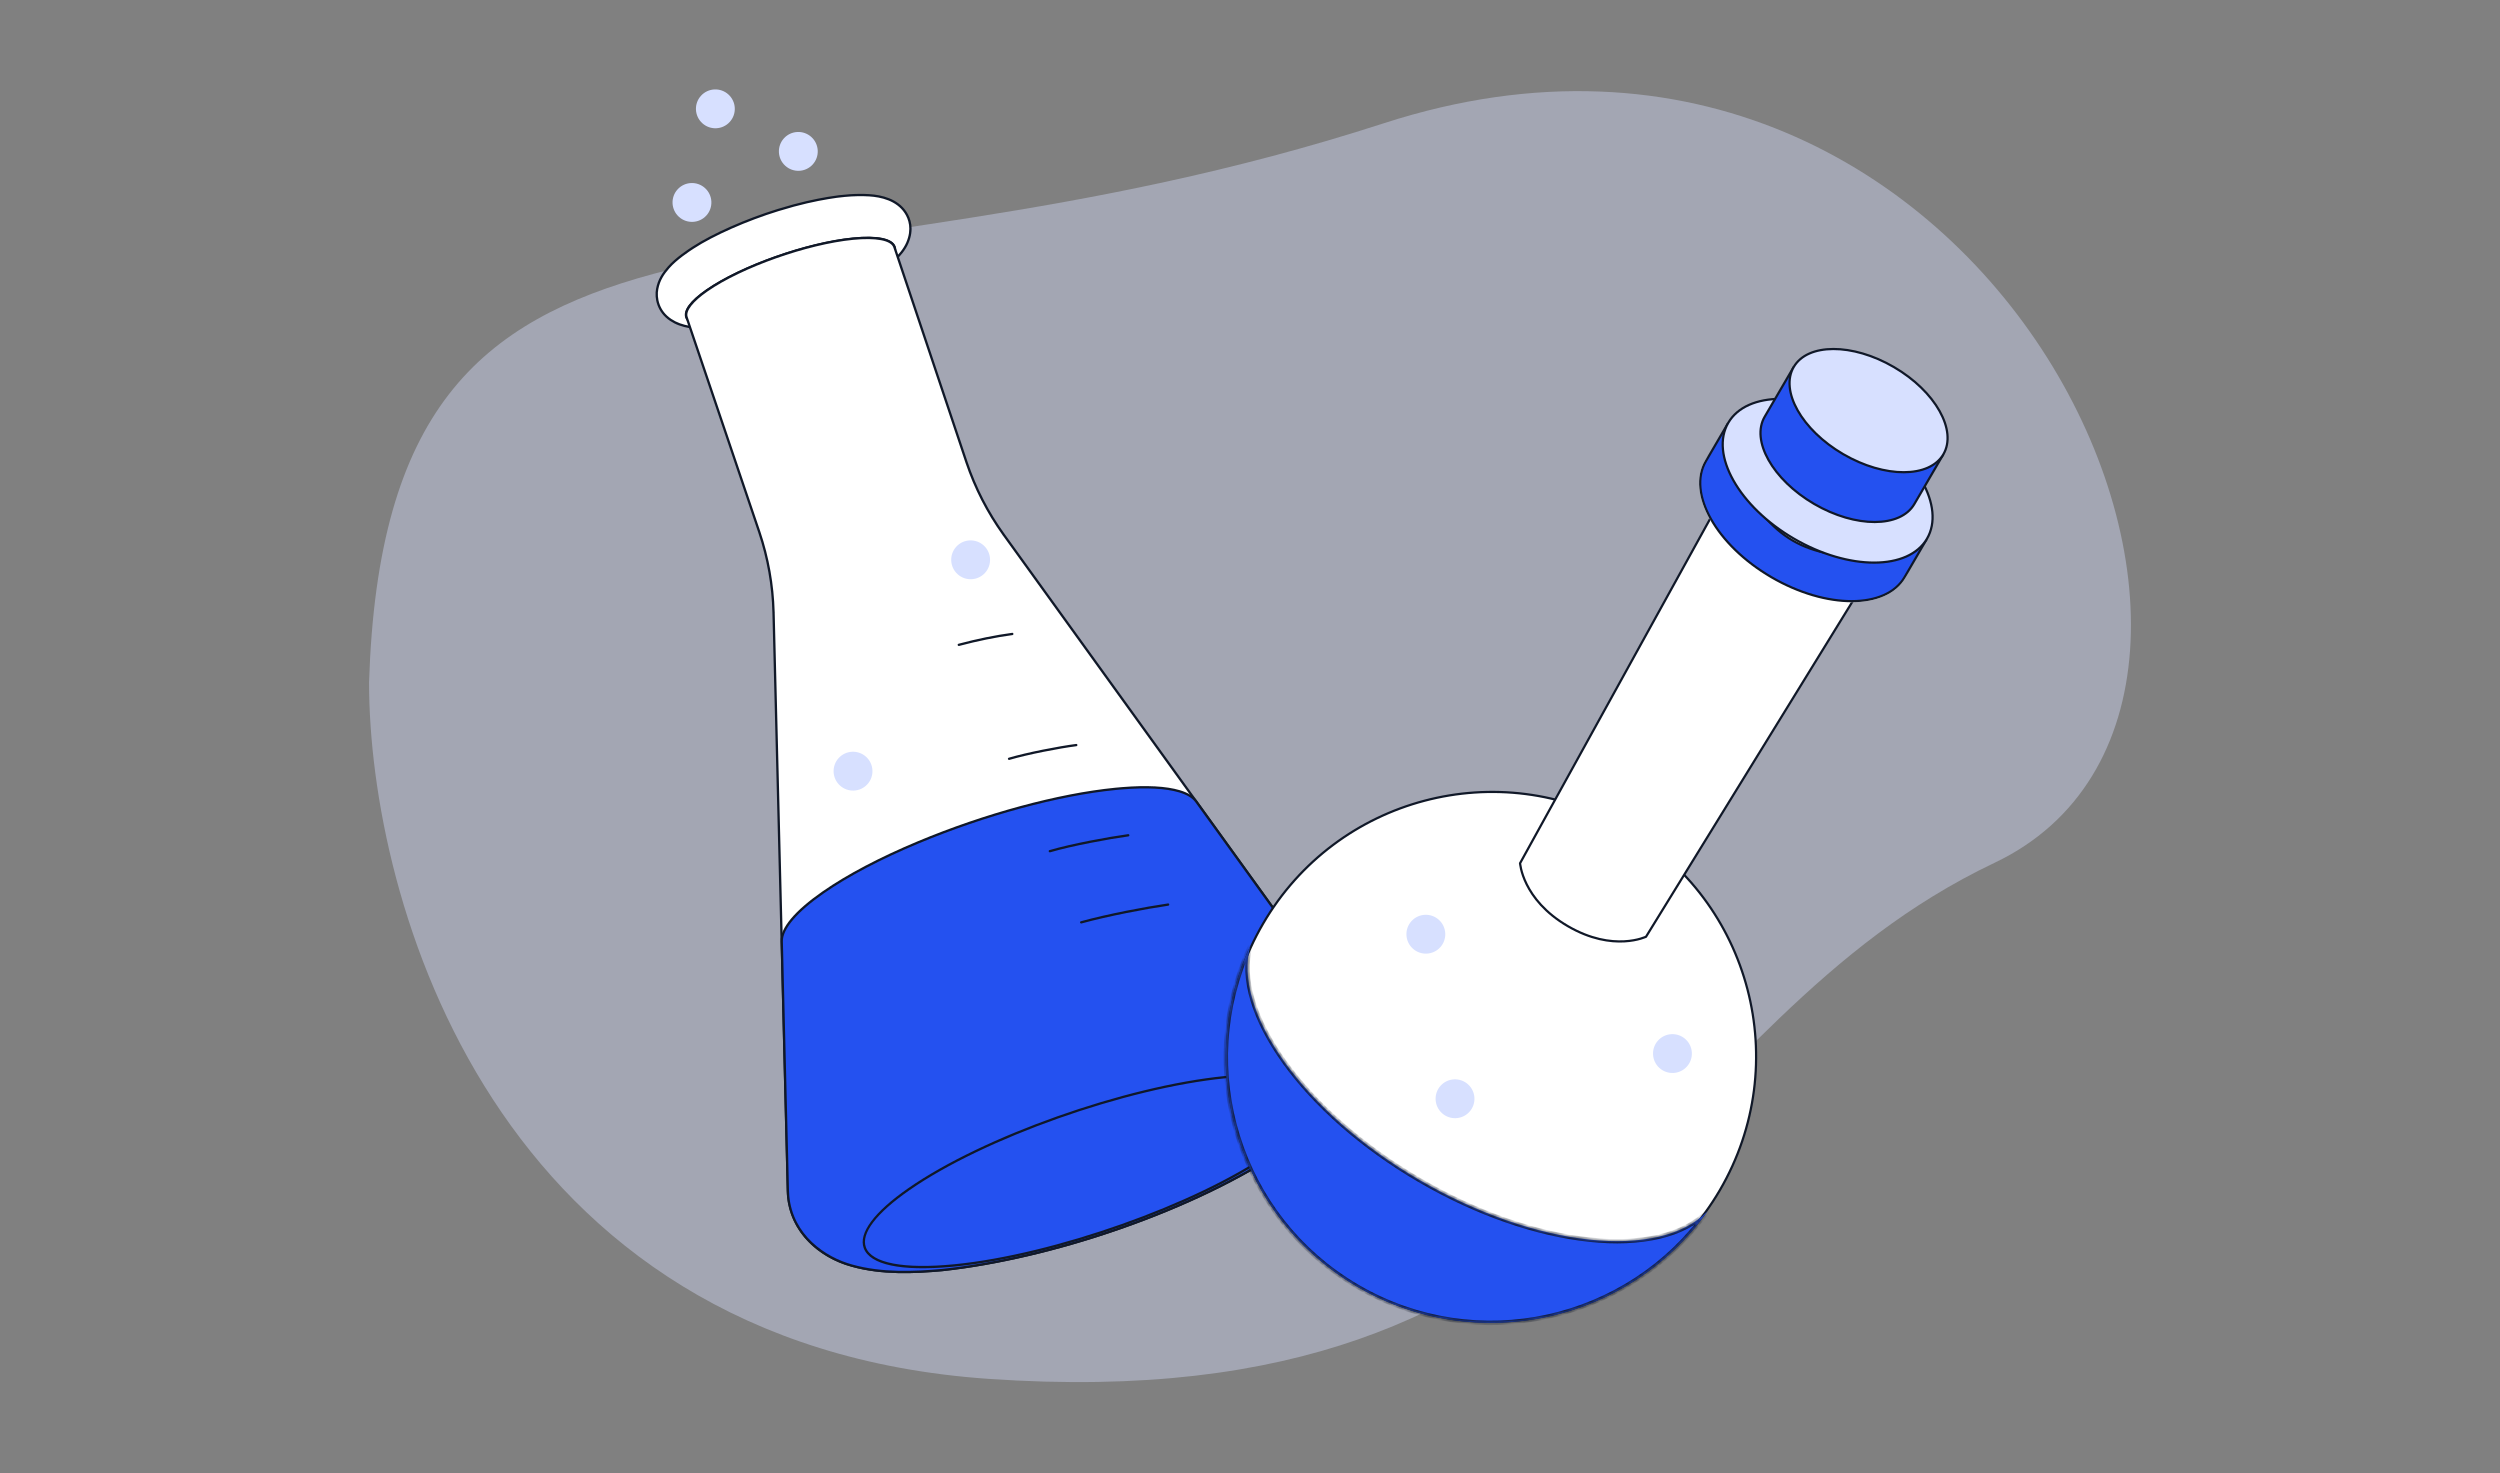 <svg width="560" height="330" viewBox="0 0 560 330" fill="none" xmlns="http://www.w3.org/2000/svg">
<rect x="0" y="0" width="560" height="330" fill="#808080" stroke="none"/>
<path opacity="0.4" d="M221.369 308.863C110.408 301.157 82.668 201.626 82.668 152.824C86.521 31.46 173.209 71.915 309.984 27.607C446.759 -16.7 523.815 156.677 446.759 193.278C369.702 229.88 360.07 318.495 221.369 308.863Z" fill="#D7E0FF"/>
<path d="M197.118 60.873C195.446 61.987 193.551 63.249 189.516 65.205C185.228 67.284 180.577 68.898 180.532 68.913C175.961 70.483 173.424 71.213 169.22 72.166C165.029 73.116 161.574 73.382 160.439 73.469C159.297 73.557 156.615 73.631 154.64 73.281C152.744 72.944 151.468 72.474 150.236 71.659C147.382 69.77 146.821 66.737 147.209 64.714C147.593 62.707 148.496 61.347 149.733 59.922C151.455 57.938 154.294 56.086 155.227 55.478C159.742 52.532 167.224 49.225 174.287 47.051C179.337 45.498 182.647 44.836 185.471 44.352C188.843 43.774 191.96 43.569 194.737 43.741C197.392 43.906 200.953 44.709 202.841 47.595C203.758 48.998 204.573 51.32 203.241 54.41C201.957 57.387 198.689 59.742 197.118 60.873Z" fill="white"/>
<path d="M161.507 73.643C161.06 73.684 160.706 73.711 160.46 73.73C159.306 73.819 156.596 73.893 154.596 73.538C152.662 73.195 151.358 72.714 150.094 71.877C147.133 69.918 146.552 66.768 146.954 64.666C147.349 62.603 148.273 61.209 149.538 59.752C151.284 57.741 154.145 55.874 155.085 55.261C159.619 52.303 167.127 48.984 174.211 46.804C179.276 45.246 182.595 44.582 185.428 44.096C188.82 43.515 191.957 43.309 194.753 43.483C197.468 43.651 201.112 44.477 203.059 47.453C204.011 48.91 204.858 51.318 203.48 54.515C202.168 57.559 198.86 59.941 197.27 61.086C197.268 61.088 197.265 61.09 197.263 61.092C195.584 62.21 193.681 63.477 189.63 65.441C185.297 67.542 180.662 69.146 180.617 69.162C176.035 70.735 173.492 71.466 169.278 72.422C165.976 73.17 163.131 73.495 161.507 73.643ZM189.298 44.109C188.079 44.22 186.817 44.387 185.516 44.61C182.7 45.092 179.4 45.752 174.364 47.302C167.322 49.469 159.866 52.764 155.369 55.698C154.444 56.301 151.628 58.138 149.93 60.094C148.72 61.488 147.838 62.816 147.465 64.764C147.093 66.709 147.633 69.625 150.38 71.443C151.58 72.237 152.828 72.696 154.686 73.025C156.635 73.371 159.289 73.298 160.42 73.211C161.55 73.124 164.99 72.859 169.164 71.913C173.356 70.963 175.887 70.235 180.448 68.668C180.494 68.653 185.118 67.049 189.403 64.972C193.42 63.025 195.307 61.768 196.971 60.66C198.524 59.541 201.749 57.217 203.003 54.308C204.289 51.324 203.506 49.089 202.624 47.739C200.795 44.943 197.317 44.164 194.721 44.002C193.035 43.898 191.22 43.934 189.298 44.109Z" fill="#101828"/>
<path d="M195.82 61.344C203.566 55.961 201.449 52.427 191.093 53.453C180.738 54.478 166.063 59.674 158.318 65.057C150.573 70.441 152.689 73.974 163.045 72.949C173.401 71.924 188.075 66.728 195.82 61.344Z" fill="white"/>
<path d="M162.736 73.234C157.441 73.716 154.171 72.999 153.511 71.203C152.912 69.573 154.522 67.371 158.169 64.837C165.932 59.44 180.691 54.214 191.067 53.187C196.559 52.647 199.952 53.353 200.625 55.185C201.225 56.816 199.614 59.017 195.968 61.552C188.204 66.948 173.446 72.174 163.07 73.202C162.958 73.213 162.846 73.224 162.736 73.234ZM191.449 53.674C191.34 53.684 191.23 53.695 191.118 53.706C180.816 54.725 166.168 59.911 158.465 65.265C155.133 67.581 153.505 69.68 153.999 71.024C154.574 72.589 157.861 73.189 163.018 72.683C173.321 71.663 187.969 66.477 195.671 61.124C199.003 58.808 200.631 56.709 200.138 55.365C199.574 53.834 196.415 53.221 191.449 53.674Z" fill="#101828"/>
<path d="M303.632 232.329C303.474 230.784 302.869 229.193 302.323 227.748C301.972 226.873 301.57 226.257 300.597 224.769C300.598 224.769 300.598 224.77 300.598 224.77C275.368 189.805 250.138 154.842 224.908 119.877C224.873 119.828 224.828 119.783 224.789 119.737C224.828 119.783 224.872 119.827 224.907 119.875C221.299 114.887 218.465 109.381 216.493 103.534L200.345 55.336C199.788 53.681 196.61 52.919 191.062 53.468C180.729 54.492 166.088 59.676 158.359 65.047C154.781 67.535 153.312 69.626 153.793 71.054L170.087 119.19C172.056 125.042 173.132 131.146 173.278 137.307C173.277 137.255 173.282 137.201 173.285 137.148C173.282 137.202 173.277 137.257 173.278 137.31C174.346 180.435 175.412 223.554 176.48 266.679C176.48 266.679 176.48 266.678 176.48 266.678C176.65 275.507 183.414 281.504 190.842 283.505C197.256 285.307 204.168 285.12 211.068 284.493C235.579 281.848 267.331 271.173 288.105 257.129C295.766 251.645 302.109 245.949 303.598 237.107C303.744 235.571 303.88 233.859 303.632 232.329Z" fill="white"/>
<path d="M211.094 284.753C204.822 285.323 197.507 285.65 190.77 283.757C186.873 282.707 183.312 280.602 180.747 277.83C177.865 274.718 176.299 270.864 176.218 266.687C176.218 266.687 176.218 266.687 176.218 266.687L173.016 137.318C173.016 137.315 173.016 137.312 173.016 137.309C172.871 131.176 171.802 125.108 169.839 119.275L153.545 71.139C152.998 69.515 154.611 67.336 158.21 64.835C165.955 59.45 180.681 54.236 191.035 53.211C196.568 52.663 199.961 53.389 200.59 55.254L216.738 103.453C218.704 109.282 221.522 114.755 225.114 119.721C225.115 119.723 225.116 119.724 225.117 119.726L300.807 224.619C300.811 224.624 300.814 224.629 300.818 224.634C300.818 224.634 300.818 224.634 300.818 224.635C301.797 226.133 302.203 226.755 302.563 227.652L302.583 227.706C303.12 229.127 303.728 230.737 303.888 232.297C304.136 233.832 304.008 235.528 303.855 237.133C302.419 245.67 296.58 251.383 288.254 257.342C278.252 264.104 265.397 270.324 251.072 275.333C237.451 280.096 223.253 283.441 211.094 284.753ZM176.737 266.668C176.738 266.67 176.738 266.672 176.738 266.674C176.852 272.592 180.631 280.486 190.908 283.255C197.566 285.125 204.822 284.8 211.043 284.235C236.616 281.475 268.246 270.24 287.957 256.914C296.172 251.034 301.935 245.406 303.34 237.065C303.487 235.509 303.613 233.848 303.373 232.372C303.373 232.367 303.372 232.362 303.371 232.356C303.219 230.862 302.623 229.283 302.097 227.889L302.079 227.841C301.739 226.996 301.341 226.387 300.381 224.917L224.695 120.031C224.677 120.005 224.655 119.981 224.633 119.957L224.589 119.907C224.564 119.878 224.547 119.845 224.537 119.811C220.989 114.86 218.199 109.413 216.245 103.619L200.097 55.42C199.569 53.855 196.2 53.227 191.086 53.729C180.806 54.747 166.191 59.921 158.506 65.263C155.215 67.55 153.586 69.632 154.038 70.972L170.332 119.108C172.287 124.919 173.363 130.959 173.53 137.068C173.54 137.097 173.545 137.13 173.543 137.163L173.54 137.216C173.538 137.243 173.536 137.27 173.536 137.297C173.536 137.298 173.536 137.3 173.536 137.301L173.536 137.303L173.536 137.304C173.536 137.305 173.536 137.307 173.536 137.308L176.737 266.668Z" fill="#101828"/>
<path d="M303.593 237.113C302.105 245.953 295.763 251.65 288.1 257.134C267.329 271.179 235.576 281.851 211.065 284.499C204.164 285.125 197.254 285.312 190.839 283.509C183.761 281.603 177.285 276.069 176.542 267.915C176.505 267.511 176.484 267.099 176.475 266.683L175.122 211.498L175.106 210.879C175.035 208.085 178.067 204.292 184.417 199.879C190.049 195.964 197.516 192.098 205.733 188.669C220.076 182.679 236.705 178.012 249.85 176.711C250.364 176.661 250.87 176.615 251.366 176.576C256.984 176.121 261.28 176.388 264.18 177.252C265.978 177.787 267.241 178.554 267.939 179.521C267.943 179.524 267.943 179.527 267.946 179.529C278.765 194.524 289.584 209.516 300.404 224.511C300.467 224.6 300.532 224.686 300.594 224.775C301.567 226.261 301.97 226.879 302.319 227.752C302.866 229.196 303.47 230.79 303.628 232.335C303.876 233.864 303.74 235.577 303.593 237.113Z" fill="#2451F0"/>
<path d="M211.094 284.752C204.822 285.321 197.506 285.647 190.77 283.754C187.079 282.76 183.654 280.799 181.131 278.232C178.313 275.366 176.637 271.804 176.284 267.933C176.249 267.545 176.227 267.137 176.217 266.683L174.847 210.88C174.77 207.876 178.029 203.996 184.269 199.658C189.737 195.859 197.124 191.973 205.634 188.422C220.575 182.183 237.095 177.706 249.825 176.446C250.341 176.396 250.849 176.349 251.346 176.31C256.882 175.862 261.225 176.093 264.255 176.996C266.1 177.545 267.409 178.339 268.147 179.357C268.147 179.357 268.148 179.358 268.148 179.358C268.151 179.362 268.155 179.366 268.158 179.371L300.616 224.352C300.649 224.4 300.682 224.444 300.714 224.489C300.746 224.532 300.777 224.575 300.808 224.619C301.794 226.126 302.201 226.747 302.562 227.649C303.109 229.092 303.727 230.722 303.888 232.303C304.136 233.826 304.007 235.524 303.854 237.132C303.853 237.138 303.852 237.144 303.851 237.15C302.417 245.668 296.579 251.381 288.253 257.34C278.252 264.102 265.398 270.321 251.072 275.33C237.452 280.093 223.255 283.439 211.094 284.752ZM250.509 176.905C250.3 176.924 250.089 176.944 249.876 176.965C237.195 178.22 220.73 182.683 205.834 188.903C197.358 192.44 190.004 196.308 184.566 200.087C178.563 204.259 175.296 208.088 175.367 210.867L175.383 211.486L176.736 266.671C176.746 267.113 176.768 267.51 176.802 267.886C177.6 276.638 184.899 281.634 190.908 283.252C197.565 285.123 204.822 284.798 211.043 284.233C223.161 282.925 237.317 279.588 250.901 274.839C265.185 269.844 277.998 263.645 287.957 256.913C296.169 251.035 301.93 245.41 303.337 237.073C303.487 235.502 303.613 233.846 303.373 232.371C303.217 230.844 302.611 229.247 302.077 227.839C301.738 226.989 301.34 226.381 300.378 224.912L300.294 224.797C300.26 224.75 300.226 224.703 300.192 224.655L267.74 179.681C267.736 179.677 267.733 179.672 267.73 179.668C267.062 178.743 265.843 178.012 264.107 177.496C261.139 176.611 256.86 176.387 251.388 176.83C251.098 176.853 250.805 176.878 250.509 176.905Z" fill="#101828"/>
<path d="M214.791 144.707C214.667 144.718 214.549 144.639 214.516 144.514C214.48 144.375 214.562 144.232 214.701 144.196C218.944 143.071 222.987 142.248 226.717 141.75C226.86 141.727 226.99 141.831 227.009 141.974C227.028 142.116 226.928 142.247 226.786 142.266C223.078 142.762 219.056 143.581 214.834 144.7C214.82 144.703 214.805 144.706 214.791 144.707Z" fill="#101828"/>
<path d="M226.05 170.234C225.928 170.245 225.812 170.169 225.777 170.047C225.737 169.909 225.816 169.764 225.954 169.724C230.115 168.504 237.12 167.143 241.051 166.638C241.193 166.616 241.324 166.721 241.342 166.864C241.361 167.006 241.26 167.137 241.118 167.155C237.206 167.658 230.238 169.011 226.1 170.224C226.083 170.229 226.066 170.232 226.05 170.234Z" fill="#101828"/>
<path d="M235.183 190.929C235.062 190.94 234.946 190.865 234.91 190.743C234.87 190.605 234.949 190.46 235.086 190.42C240.021 188.968 248.481 187.411 252.691 186.845C252.836 186.827 252.964 186.926 252.983 187.068C253.003 187.211 252.903 187.342 252.761 187.361C248.567 187.925 240.143 189.476 235.233 190.92C235.216 190.925 235.199 190.928 235.183 190.929Z" fill="#101828"/>
<path d="M242.205 206.868C242.082 206.879 241.965 206.801 241.931 206.677C241.893 206.539 241.974 206.395 242.113 206.357C248.208 204.685 256.497 203.116 261.619 202.366C261.76 202.337 261.893 202.444 261.914 202.586C261.934 202.728 261.836 202.86 261.694 202.881C256.587 203.629 248.325 205.194 242.251 206.86C242.235 206.864 242.22 206.867 242.205 206.868Z" fill="#101828"/>
<path d="M248.551 275.418C276.419 266.005 297.042 252.531 294.615 245.323C292.187 238.115 267.628 239.902 239.76 249.315C211.892 258.729 191.269 272.203 193.696 279.411C196.124 286.619 220.683 284.831 248.551 275.418Z" fill="#2451F0"/>
<path d="M213.105 283.778C201.808 284.807 194.847 283.324 193.472 279.583C192.246 276.248 195.785 271.483 203.435 266.165C220.192 254.518 252.05 243.237 274.451 241.019C286.177 239.859 293.409 241.323 294.813 245.144C296.038 248.479 292.5 253.244 284.85 258.562C268.093 270.209 236.235 281.49 213.834 283.708C213.589 283.733 213.346 283.756 213.105 283.778ZM275.208 241.47C274.975 241.491 274.739 241.514 274.502 241.537C252.175 243.748 220.427 254.988 203.731 266.594C196.294 271.763 192.824 276.312 193.96 279.403C195.255 282.929 202.482 284.298 213.782 283.19C236.11 280.979 267.857 269.739 284.553 258.134C291.99 252.964 295.46 248.415 294.325 245.324C293.056 241.872 286.105 240.477 275.208 241.47Z" fill="#101828"/>
<path d="M317.99 264.345C346.158 280.78 375.8 282.436 384.197 268.044C392.594 253.652 376.566 228.662 348.398 212.227C320.23 195.792 290.587 194.136 282.19 208.528C273.793 222.92 289.821 247.91 317.99 264.345Z" fill="white"/>
<path d="M385.256 266.579C368.733 294.898 332.434 304.49 304.181 288.005C275.927 271.521 266.416 235.201 282.939 206.882C299.462 178.564 335.76 168.972 364.014 185.456C392.267 201.941 401.779 238.261 385.256 266.579Z" fill="white" stroke="#101828" stroke-width="0.5"/>
<mask id="path-19-inside-1_459_8437" fill="white">
<path fill-rule="evenodd" clip-rule="evenodd" d="M280.096 211.8C267.307 239.38 277.329 272.633 304.052 288.225C330.843 303.856 364.83 296.144 382.504 271.295C371.86 282.377 344.064 279.555 317.987 264.341C292.048 249.206 275.919 226.528 280.096 211.8Z"/>
</mask>
<path fill-rule="evenodd" clip-rule="evenodd" d="M280.096 211.8C267.307 239.38 277.329 272.633 304.052 288.225C330.843 303.856 364.83 296.144 382.504 271.295C371.86 282.377 344.064 279.555 317.987 264.341C292.048 249.206 275.919 226.528 280.096 211.8Z" fill="#2451F0"/>
<path d="M280.096 211.8L280.577 211.937L279.642 211.59L280.096 211.8ZM382.504 271.295L382.911 271.585L382.143 270.949L382.504 271.295ZM304.304 287.793C277.807 272.333 267.868 239.359 280.549 212.011L279.642 211.59C266.746 239.4 276.851 272.933 303.8 288.656L304.304 287.793ZM382.096 271.005C364.571 295.646 330.869 303.292 304.304 287.793L303.8 288.656C330.817 304.42 365.09 296.642 382.911 271.585L382.096 271.005ZM382.143 270.949C376.982 276.322 367.57 278.398 356.085 277.182C344.627 275.968 331.227 271.486 318.239 263.909L317.735 264.773C330.824 272.41 344.36 276.946 355.98 278.176C367.573 279.404 377.381 277.35 382.864 271.641L382.143 270.949ZM318.239 263.909C305.32 256.371 294.859 246.963 288.154 237.626C281.433 228.268 278.551 219.08 280.577 211.937L279.615 211.664C277.464 219.248 280.557 228.763 287.342 238.209C294.141 247.678 304.715 257.176 317.735 264.773L318.239 263.909Z" fill="#101828" mask="url(#path-19-inside-1_459_8437)"/>
<path d="M388.087 107.118L420.371 125.955L368.708 209.828C368.703 209.83 368.698 209.832 368.693 209.834C368.639 209.858 368.557 209.894 368.448 209.937C368.23 210.023 367.905 210.141 367.483 210.264C366.637 210.511 365.399 210.779 363.84 210.861C360.724 211.025 356.318 210.447 351.185 207.452C346.052 204.457 343.38 200.905 341.99 198.113C341.294 196.715 340.918 195.505 340.717 194.648C340.616 194.219 340.559 193.878 340.527 193.646C340.511 193.53 340.501 193.441 340.496 193.382C340.495 193.377 340.495 193.371 340.494 193.366L388.087 107.118Z" fill="white" stroke="#101828" stroke-width="0.5"/>
<path d="M396.661 129.508C409.071 136.749 422.577 136.715 426.826 129.432C431.075 122.149 424.459 110.375 412.049 103.134C399.639 95.893 386.133 95.927 381.884 103.21C377.635 110.493 384.251 122.267 396.661 129.508Z" fill="white"/>
<path d="M426.613 129.301C424.551 132.836 420.218 134.648 414.803 134.661C409.395 134.673 402.959 132.886 396.787 129.285C390.614 125.683 385.892 120.96 383.244 116.247C380.592 111.528 380.039 106.865 382.102 103.33C382.544 102.573 383.803 100.414 384.951 98.445L386.475 95.832L386.699 95.448C386.895 98.917 388.133 103.668 390.407 108.281C392.881 113.298 396.595 118.184 401.57 121.087C406.544 123.989 412.626 124.819 418.211 124.504C423.348 124.214 428.094 122.954 431.21 121.417L430.985 121.802L429.462 124.415C428.314 126.385 427.055 128.543 426.613 129.301Z" fill="#2451F0" stroke="#101828" stroke-width="0.5"/>
<path d="M431.649 120.665C429.587 124.199 425.256 126.012 419.842 126.026C414.435 126.04 408 124.254 401.826 120.652C395.652 117.05 390.931 112.326 388.282 107.612C385.63 102.892 385.077 98.229 387.139 94.696C389.201 91.162 393.532 89.349 398.946 89.335C404.353 89.322 410.788 91.108 416.962 94.71C423.136 98.311 427.857 103.035 430.506 107.749C433.158 112.469 433.711 117.132 431.649 120.665Z" fill="#D7E0FF" stroke="#101828" stroke-width="0.5"/>
<path d="M428.81 112.911C427.268 115.554 424.022 116.921 419.943 116.931C415.87 116.941 411.018 115.596 406.362 112.879C401.705 110.162 398.147 106.6 396.152 103.05C394.153 99.494 393.745 95.995 395.287 93.352C396.893 90.601 398.519 87.812 399.745 85.711L401.229 83.165L401.646 82.45L401.668 82.412L435.191 101.971L435.153 102.037L434.695 102.822L433.117 105.528C431.842 107.715 430.215 110.504 428.81 112.911Z" fill="#2451F0" stroke="#101828" stroke-width="0.5"/>
<path d="M435.32 101.758C433.778 104.401 430.532 105.767 426.453 105.777C422.38 105.788 417.528 104.442 412.872 101.725C408.215 99.008 404.657 95.447 402.662 91.896C400.663 88.34 400.255 84.842 401.797 82.198C403.34 79.555 406.586 78.189 410.665 78.179C414.738 78.168 419.589 79.514 424.246 82.231C428.903 84.948 432.461 88.509 434.456 92.06C436.454 95.616 436.863 99.114 435.32 101.758Z" fill="#D7E0FF" stroke="#101828" stroke-width="0.5"/>
<path d="M316.461 212.478C318.239 214.098 320.991 213.973 322.609 212.198C324.227 210.423 324.097 207.671 322.32 206.051C320.542 204.431 317.79 204.556 316.172 206.331C314.554 208.106 314.684 210.858 316.461 212.478Z" fill="#D7E0FF"/>
<path d="M214.493 128.611C216.27 130.231 219.022 130.106 220.64 128.331C222.258 126.556 222.129 123.804 220.351 122.184C218.574 120.563 215.821 120.689 214.203 122.464C212.586 124.239 212.715 126.991 214.493 128.611Z" fill="#D7E0FF"/>
<path d="M152.071 48.564C153.848 50.184 156.601 50.059 158.218 48.284C159.836 46.509 159.707 43.757 157.929 42.137C156.152 40.517 153.399 40.642 151.782 42.417C150.164 44.192 150.293 46.944 152.071 48.564Z" fill="#D7E0FF"/>
<path d="M175.895 37.127C177.672 38.747 180.425 38.621 182.043 36.846C183.66 35.072 183.531 32.319 181.754 30.699C179.976 29.079 177.224 29.204 175.606 30.979C173.988 32.754 174.117 35.507 175.895 37.127Z" fill="#D7E0FF"/>
<path d="M157.313 27.595C159.09 29.216 161.843 29.09 163.461 27.315C165.078 25.54 164.949 22.788 163.172 21.168C161.394 19.548 158.642 19.673 157.024 21.448C155.406 23.223 155.535 25.975 157.313 27.595Z" fill="#D7E0FF"/>
<path d="M322.996 249.338C324.774 250.958 327.526 250.832 329.144 249.057C330.762 247.283 330.633 244.53 328.855 242.91C327.078 241.29 324.325 241.415 322.707 243.19C321.09 244.965 321.219 247.717 322.996 249.338Z" fill="#D7E0FF"/>
<path d="M188.149 175.955C189.926 177.575 192.679 177.45 194.296 175.675C195.914 173.9 195.785 171.148 194.007 169.527C192.23 167.907 189.478 168.033 187.86 169.807C186.242 171.582 186.371 174.335 188.149 175.955Z" fill="#D7E0FF"/>
<path d="M371.7 239.213C373.477 240.833 376.229 240.707 377.847 238.932C379.465 237.158 379.336 234.405 377.558 232.785C375.781 231.165 373.028 231.29 371.411 233.065C369.793 234.84 369.922 237.592 371.7 239.213Z" fill="#D7E0FF"/>
</svg>
